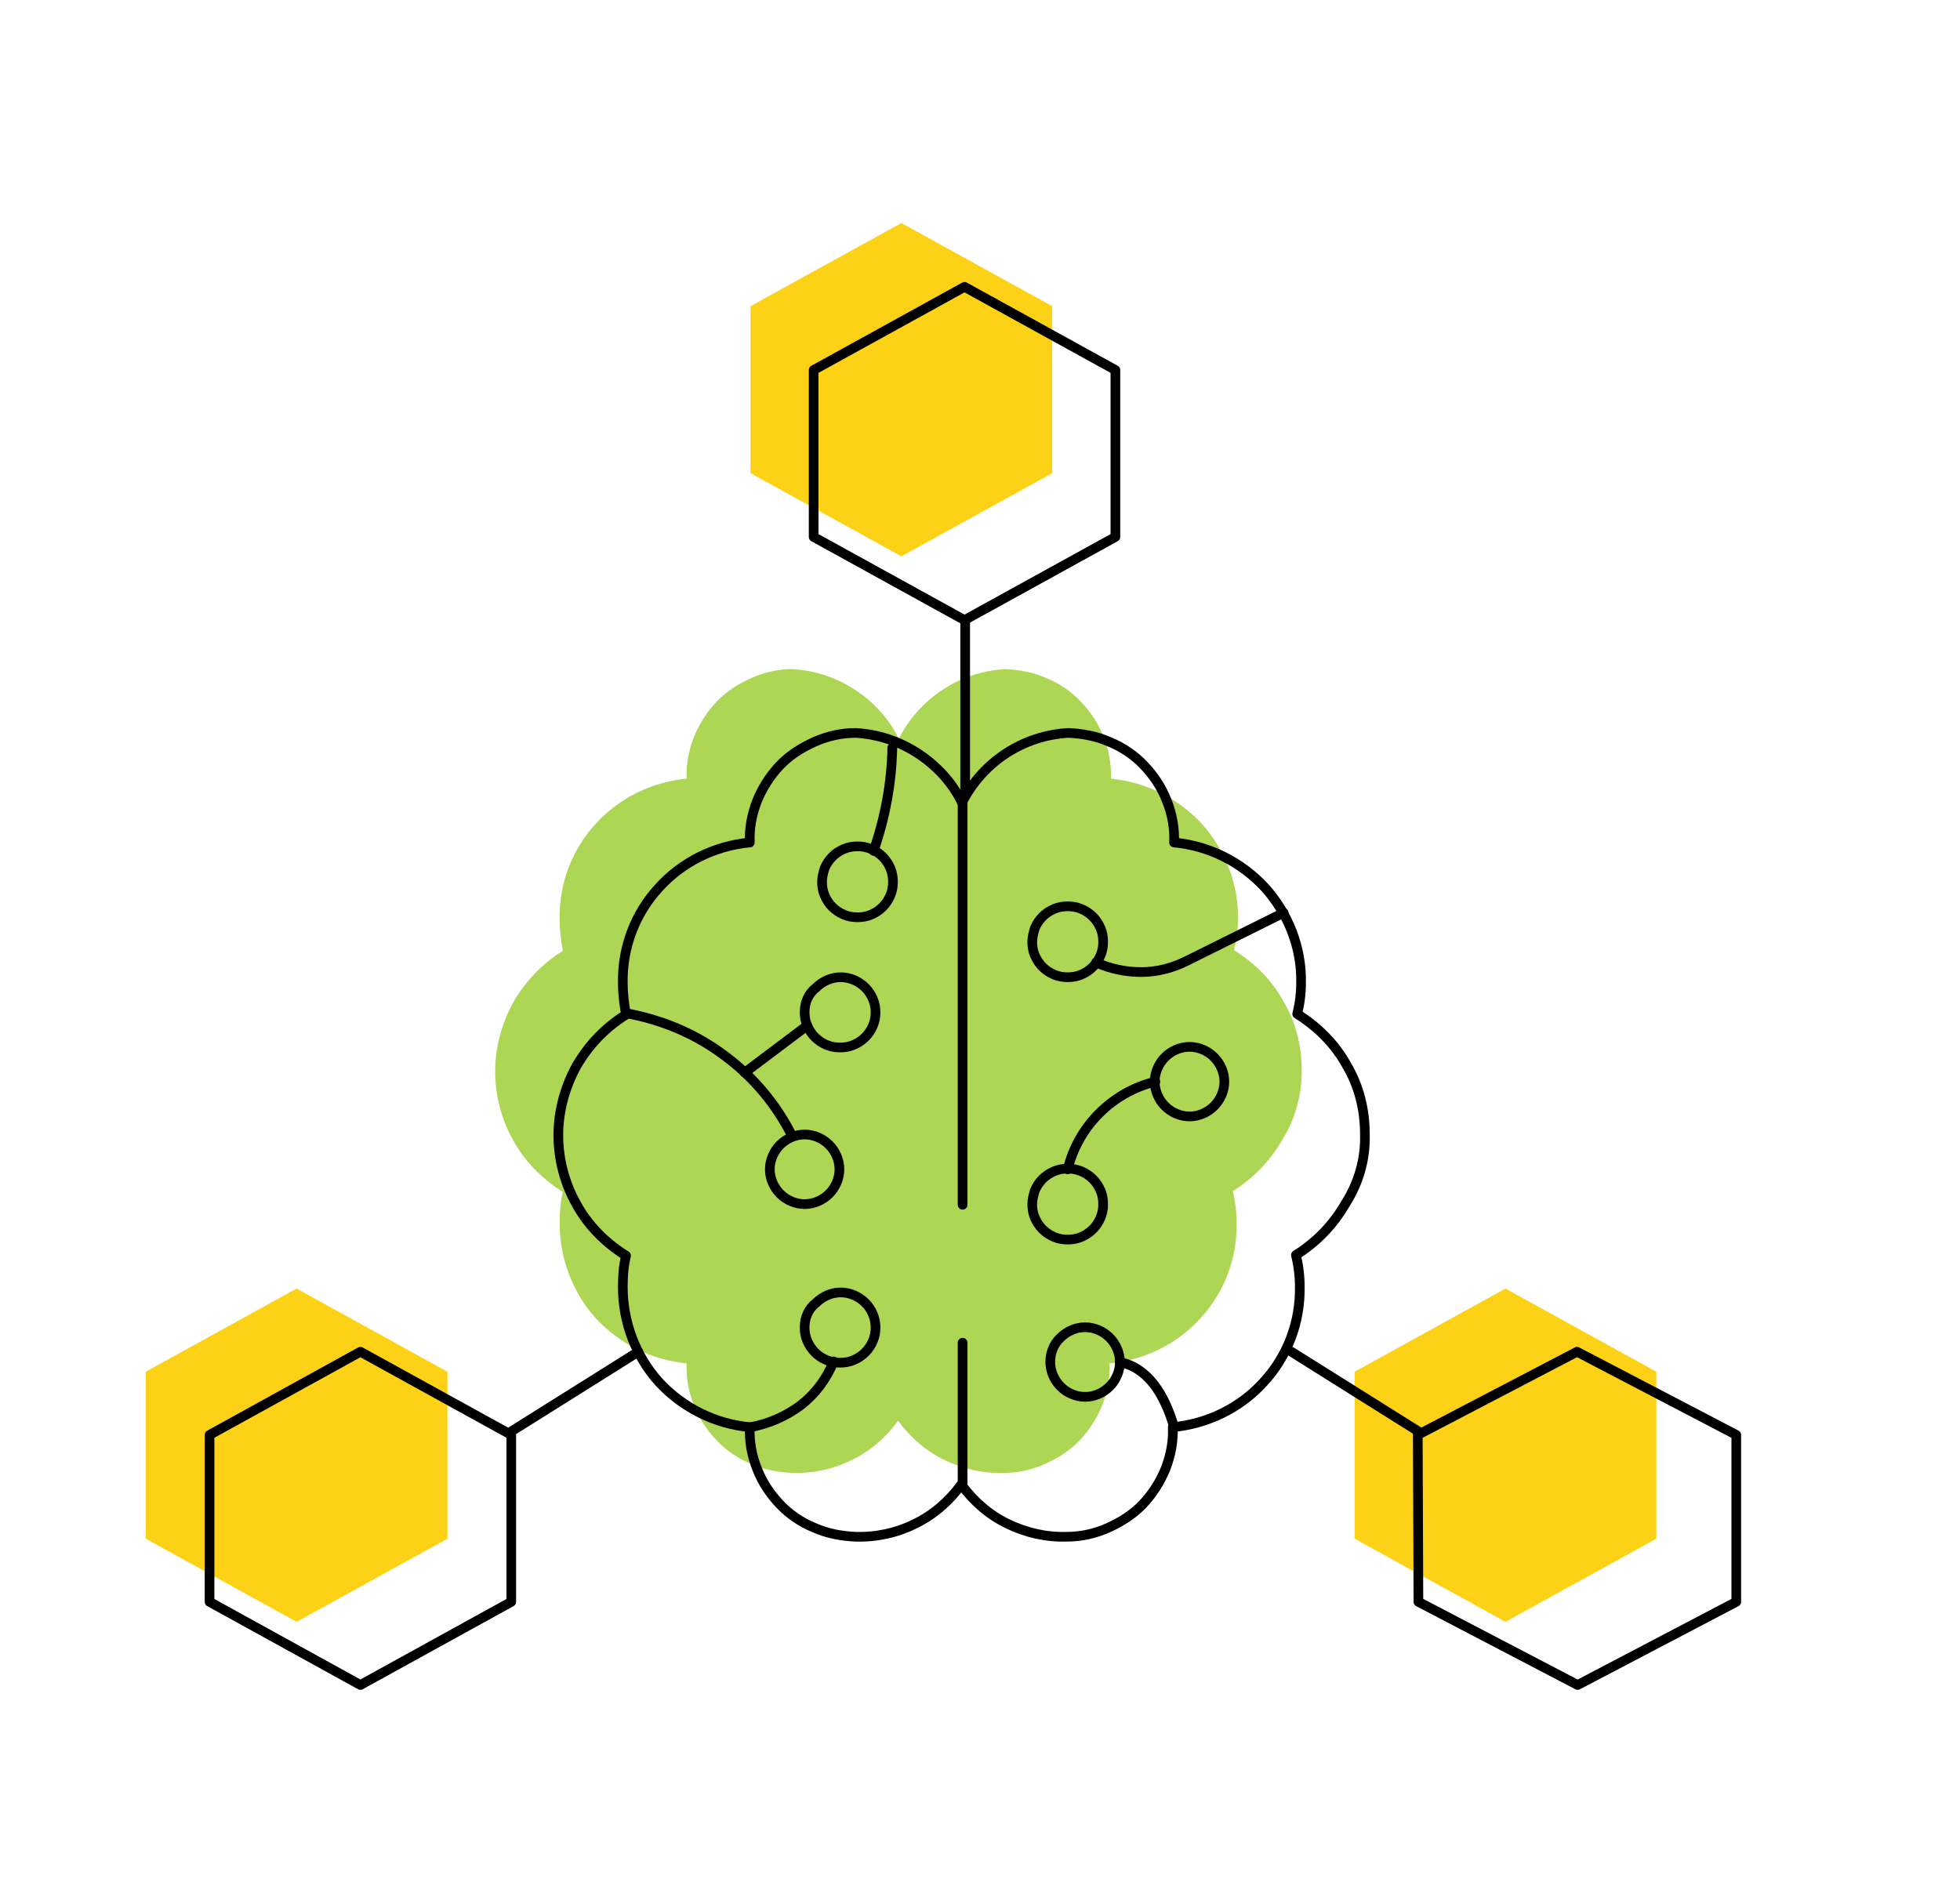 <?xml version="1.0" encoding="utf-8"?>
<!-- Generator: Adobe Illustrator 28.2.0, SVG Export Plug-In . SVG Version: 6.00 Build 0)  -->
<svg version="1.1" id="Layer_1" xmlns="http://www.w3.org/2000/svg" xmlns:xlink="http://www.w3.org/1999/xlink" x="0px" y="0px"
	 viewBox="0 0 304 292" style="enable-background:new 0 0 304 292;" xml:space="preserve">
<style type="text/css">
	.st0{fill:#FCD116;}
	.st1{fill:none;stroke:#000000;stroke-width:1.5;stroke-linecap:round;stroke-linejoin:round;}
	.st2{fill:#ACD653;}
</style>
<g>
	<path class="st0" d="M116.4,47.5l23.4-12.9l23.4,12.9l0,0v25.9l-23.4,12.9l-23.4-12.9L116.4,47.5L116.4,47.5z"/>
	<path class="st1" d="M126.2,57.4l23.4-12.9l23.4,12.9l0,0v25.9l-23.4,12.9l-23.4-12.9L126.2,57.4L126.2,57.4z"/>
	<path class="st0" d="M210.1,212.8l23.4-12.9l23.4,12.9l0,0v25.9l-23.4,12.9l-23.4-12.9L210.1,212.8L210.1,212.8z"/>
	<path class="st1" d="M219.9,222.6l24.7-12.9l24.7,12.9l0,0v25.9l-24.6,12.9L220,248.5L219.9,222.6L219.9,222.6z"/>
	<path class="st0" d="M22.6,212.8l23.4-12.9l23.4,12.9l0,0v25.9l-23.4,12.9l-23.4-12.9L22.6,212.8L22.6,212.8z"/>
	<path class="st1" d="M32.5,222.6l23.4-12.9l23.4,12.9l0,0v25.9l-23.4,12.9l-23.4-12.9L32.5,222.6L32.5,222.6z"/>
	<path class="st2" d="M106.5,211.5c2.8-0.5,5.5-1.7,7.8-3.4c2.3-1.8,4-4.1,5.1-6.8"/>
	<path class="st2" d="M87.4,147.4c5.5,1,10.7,3.2,15.1,6.5c4.5,3.3,8.1,7.6,10.6,12.6"/>
	<path class="st2" d="M105.6,156.5l9.7-7.3L105.6,156.5z"/>
	<path class="st2" d="M128.5,106.1c-0.1,5.4-1.1,10.8-2.9,16L128.5,106.1z"/>
	<path class="st2" d="M117.7,126.9c0,0.7,0.1,1.4,0.4,2.1c0.3,0.7,0.7,1.3,1.2,1.8c0.5,0.5,1.1,0.9,1.8,1.2s1.4,0.4,2.1,0.4
		s1.4-0.1,2.1-0.4c0.7-0.3,1.3-0.7,1.8-1.2c0.5-0.5,0.9-1.1,1.2-1.8c0.3-0.7,0.4-1.4,0.4-2.1c0-0.7-0.1-1.4-0.4-2.1
		c-0.3-0.7-0.7-1.3-1.2-1.8c-0.5-0.5-1.1-0.9-1.8-1.2c-0.7-0.3-1.4-0.4-2.1-0.4s-1.4,0.1-2.1,0.4c-0.7,0.3-1.3,0.7-1.8,1.2
		c-0.5,0.5-0.9,1.1-1.2,1.8C117.8,125.5,117.7,126.2,117.7,126.9z"/>
	<path class="st2" d="M150.3,136.2c0,0.7,0.1,1.4,0.4,2.1c0.3,0.7,0.7,1.3,1.2,1.8c0.5,0.5,1.1,0.9,1.8,1.2c0.7,0.3,1.4,0.4,2.1,0.4
		c0.7,0,1.4-0.1,2.1-0.4c0.7-0.3,1.3-0.7,1.8-1.2c0.5-0.5,0.9-1.1,1.2-1.8c0.3-0.7,0.4-1.4,0.4-2.1c0-0.7-0.1-1.4-0.4-2.1
		c-0.3-0.7-0.7-1.3-1.2-1.8c-0.5-0.5-1.1-0.9-1.8-1.2c-0.7-0.3-1.4-0.4-2.1-0.4c-0.7,0-1.4,0.1-2.1,0.4c-0.7,0.3-1.3,0.7-1.8,1.2
		c-0.5,0.5-0.9,1.1-1.2,1.8C150.4,134.8,150.3,135.5,150.3,136.2z"/>
	<path class="st2" d="M169.3,158c0,1.4,0.6,2.8,1.6,3.8c1,1,2.4,1.6,3.8,1.6c1.4,0,2.8-0.6,3.8-1.6c1-1,1.6-2.4,1.6-3.8
		s-0.6-2.8-1.6-3.8c-1-1-2.4-1.6-3.8-1.6c-1.4,0-2.8,0.6-3.8,1.6C169.9,155.1,169.3,156.5,169.3,158z"/>
	<path class="st2" d="M150.3,177c0,0.7,0.1,1.4,0.4,2.1c0.3,0.7,0.7,1.3,1.2,1.8c0.5,0.5,1.1,0.9,1.8,1.2c0.7,0.3,1.4,0.4,2.1,0.4
		c0.7,0,1.4-0.1,2.1-0.4c0.7-0.3,1.3-0.7,1.8-1.2c0.5-0.5,0.9-1.1,1.2-1.8c0.3-0.7,0.4-1.4,0.4-2.1c0-0.7-0.1-1.4-0.4-2.1
		c-0.3-0.7-0.7-1.3-1.2-1.8c-0.5-0.5-1.1-0.9-1.8-1.2c-0.7-0.3-1.4-0.4-2.1-0.4c-0.7,0-1.4,0.1-2.1,0.4c-0.7,0.3-1.3,0.7-1.8,1.2
		c-0.5,0.5-0.9,1.1-1.2,1.8C150.4,175.6,150.3,176.3,150.3,177z"/>
	<path class="st2" d="M115,147.1c0,0.7,0.1,1.4,0.4,2.1c0.3,0.7,0.7,1.3,1.2,1.8s1.1,0.9,1.8,1.2s1.4,0.4,2.1,0.4
		c0.7,0,1.4-0.1,2.1-0.4c0.7-0.3,1.3-0.7,1.8-1.2s0.9-1.1,1.2-1.8c0.3-0.7,0.4-1.4,0.4-2.1c0-1.4-0.6-2.8-1.6-3.8
		c-1-1-2.4-1.6-3.8-1.6c-1.4,0-2.8,0.6-3.8,1.6C115.5,144.3,115,145.7,115,147.1z"/>
	<path class="st2" d="M109.5,171.5c0,1.4,0.6,2.8,1.6,3.8c1,1,2.4,1.6,3.8,1.6c1.4,0,2.8-0.6,3.8-1.6c1-1,1.6-2.4,1.6-3.8
		c0-1.4-0.6-2.8-1.6-3.8c-1-1-2.4-1.6-3.8-1.6c-1.4,0-2.8,0.6-3.8,1.6C110.1,168.7,109.5,170.1,109.5,171.5z"/>
	<path class="st2" d="M201.9,166.1c0-3.8-0.9-7.5-2.8-10.7c-1.8-3.3-4.5-6-7.7-8c0.4-1.6,0.6-3.2,0.6-4.9c0.1-5.4-2-10.7-5.6-14.7
		c-3.7-4-8.7-6.5-14.1-7c0.1-2.2-0.3-4.4-1.1-6.4c-0.8-2.1-2-3.9-3.5-5.5c-1.5-1.6-3.4-2.9-5.4-3.7c-2-0.9-4.2-1.3-6.4-1.4
		c-3.5,0.2-6.8,1.3-9.7,3.2c-2.9,1.9-5.2,4.5-6.8,7.6c-1.5-3.1-3.9-5.7-6.8-7.6c-2.9-1.9-6.2-3-9.7-3.2c-2.2,0-4.4,0.5-6.4,1.4
		c-2,0.9-3.9,2.1-5.4,3.7c-1.5,1.6-2.7,3.5-3.5,5.5c-0.8,2.1-1.2,4.2-1.1,6.4c-5.4,0.5-10.5,3-14.1,7c-3.7,4-5.7,9.3-5.6,14.8
		c0,1.6,0.2,3.3,0.5,4.9c-3.2,2-5.8,4.7-7.7,8c-1.8,3.3-2.8,7-2.8,10.7c0,3.8,1,7.5,2.8,10.7c1.8,3.3,4.5,6,7.7,8
		c-0.4,1.6-0.5,3.2-0.5,4.9c0,5.4,2,10.7,5.6,14.7c3.7,4,8.7,6.5,14.1,7c-0.1,2.2,0.3,4.4,1.1,6.4c0.8,2.1,2,3.9,3.5,5.5
		c1.5,1.6,3.4,2.9,5.4,3.7c2,0.9,4.2,1.3,6.4,1.4c3.2,0.1,6.4-0.6,9.2-2c2.9-1.4,5.3-3.5,7.2-6.1c1.9,2.6,4.3,4.7,7.2,6.1
		c2.9,1.4,6,2.1,9.2,2c2.2,0,4.4-0.5,6.4-1.4c2-0.9,3.9-2.1,5.4-3.7c1.5-1.6,2.7-3.5,3.5-5.5c0.8-2.1,1.2-4.2,1.1-6.4
		c5.4-0.5,10.5-3,14.1-7c3.7-4,5.7-9.3,5.6-14.8c0-1.6-0.2-3.3-0.6-4.9c3.2-2,5.8-4.7,7.7-8C200.9,173.6,201.9,169.9,201.9,166.1z"
		/>
	<path class="st2" d="M189.2,131.7l-15.1,7.5c-2.2,1.1-4.6,1.7-7,1.7c-2.4,0-4.8-0.5-7-1.5"/>
	<path class="st2" d="M155.7,171.5c0.8-3.3,2.5-6.3,4.9-8.7c2.4-2.4,5.4-4.1,8.7-4.9"/>
	<path class="st2" d="M172.3,211.5c-1.5-5.2-4.1-9.2-8.4-10.1L172.3,211.5z"/>
	<path class="st2" d="M115,196c0,0.7,0.1,1.4,0.4,2.1c0.3,0.7,0.7,1.3,1.2,1.8s1.1,0.9,1.8,1.2s1.4,0.4,2.1,0.4
		c0.7,0,1.4-0.1,2.1-0.4c0.7-0.3,1.3-0.7,1.8-1.2s0.9-1.1,1.2-1.8c0.3-0.7,0.4-1.4,0.4-2.1c0-1.4-0.6-2.8-1.6-3.8
		c-1-1-2.4-1.6-3.8-1.6c-1.4,0-2.8,0.6-3.8,1.6C115.5,193.2,115,194.6,115,196z"/>
	<path class="st2" d="M153,201.4c0,1.4,0.6,2.8,1.6,3.8c1,1,2.4,1.6,3.8,1.6s2.8-0.6,3.8-1.6c1-1,1.6-2.4,1.6-3.8s-0.6-2.8-1.6-3.8
		c-1-1-2.4-1.6-3.8-1.6s-2.8,0.6-3.8,1.6C153.6,198.6,153,200,153,201.4z"/>
	<path class="st1" d="M116.4,221.4c2.8-0.5,5.5-1.7,7.8-3.4c2.3-1.8,4-4.1,5.1-6.8"/>
	<path class="st1" d="M97.2,157.2c5.5,1,10.7,3.2,15.1,6.5c4.5,3.3,8.1,7.6,10.6,12.6"/>
	<path class="st1" d="M115.5,166.4l9.7-7.3"/>
	<path class="st1" d="M138.4,116c-0.1,5.4-1.1,10.8-2.9,16"/>
	<path class="st1" d="M127.5,136.8c0,0.7,0.1,1.4,0.4,2.1c0.3,0.7,0.7,1.3,1.2,1.8c0.5,0.5,1.1,0.9,1.8,1.2c0.7,0.3,1.4,0.4,2.1,0.4
		s1.4-0.1,2.1-0.4c0.7-0.3,1.3-0.7,1.8-1.2c0.5-0.5,0.9-1.1,1.2-1.8c0.3-0.7,0.4-1.4,0.4-2.1c0-0.7-0.1-1.4-0.4-2.1
		c-0.3-0.7-0.7-1.3-1.2-1.8c-0.5-0.5-1.1-0.9-1.8-1.2c-0.7-0.3-1.4-0.4-2.1-0.4s-1.4,0.1-2.1,0.4c-0.7,0.3-1.3,0.7-1.8,1.2
		c-0.5,0.5-0.9,1.1-1.2,1.8C127.7,135.3,127.5,136.1,127.5,136.8z"/>
	<path class="st1" d="M160.1,146.1c0,0.7,0.1,1.4,0.4,2.1c0.3,0.7,0.7,1.3,1.2,1.8c0.5,0.5,1.1,0.9,1.8,1.2c0.7,0.3,1.4,0.4,2.1,0.4
		c0.7,0,1.4-0.1,2.1-0.4c0.7-0.3,1.3-0.7,1.8-1.2c0.5-0.5,0.9-1.1,1.2-1.8c0.3-0.7,0.4-1.4,0.4-2.1s-0.1-1.4-0.4-2.1
		c-0.3-0.7-0.7-1.3-1.2-1.8c-0.5-0.5-1.1-0.9-1.8-1.2c-0.7-0.3-1.4-0.4-2.1-0.4c-0.7,0-1.4,0.1-2.1,0.4c-0.7,0.3-1.3,0.7-1.8,1.2
		c-0.5,0.5-0.9,1.1-1.2,1.8C160.3,144.7,160.1,145.4,160.1,146.1z"/>
	<path class="st1" d="M179.1,167.8c0,1.4,0.6,2.8,1.6,3.8c1,1,2.4,1.6,3.8,1.6c1.4,0,2.8-0.6,3.8-1.6c1-1,1.6-2.4,1.6-3.8
		c0-1.4-0.6-2.8-1.6-3.8c-1-1-2.4-1.6-3.8-1.6c-1.4,0-2.8,0.6-3.8,1.6C179.7,165,179.1,166.4,179.1,167.8z"/>
	<path class="st1" d="M160.1,186.8c0,0.7,0.1,1.4,0.4,2.1c0.3,0.7,0.7,1.3,1.2,1.8c0.5,0.5,1.1,0.9,1.8,1.2c0.7,0.3,1.4,0.4,2.1,0.4
		c0.7,0,1.4-0.1,2.1-0.4c0.7-0.3,1.3-0.7,1.8-1.2c0.5-0.5,0.9-1.1,1.2-1.8c0.3-0.7,0.4-1.4,0.4-2.1c0-0.7-0.1-1.4-0.4-2.1
		c-0.3-0.7-0.7-1.3-1.2-1.8s-1.1-0.9-1.8-1.2c-0.7-0.3-1.4-0.4-2.1-0.4c-0.7,0-1.4,0.1-2.1,0.4c-0.7,0.3-1.3,0.7-1.8,1.2
		c-0.5,0.5-0.9,1.1-1.2,1.8C160.3,185.4,160.1,186.1,160.1,186.8z"/>
	<path class="st1" d="M124.8,157c0,0.7,0.1,1.4,0.4,2.1c0.3,0.7,0.7,1.3,1.2,1.8s1.1,0.9,1.8,1.2c0.7,0.3,1.4,0.4,2.1,0.4
		c0.7,0,1.4-0.1,2.1-0.4c0.7-0.3,1.3-0.7,1.8-1.2s0.9-1.1,1.2-1.8c0.3-0.7,0.4-1.4,0.4-2.1c0-1.4-0.6-2.8-1.6-3.8
		c-1-1-2.4-1.6-3.8-1.6c-1.4,0-2.8,0.6-3.8,1.6C125.4,154.1,124.8,155.5,124.8,157z"/>
	<path class="st1" d="M119.4,181.4c0,1.4,0.6,2.8,1.6,3.8c1,1,2.4,1.6,3.8,1.6c1.4,0,2.8-0.6,3.8-1.6c1-1,1.6-2.4,1.6-3.8
		c0-1.4-0.6-2.8-1.6-3.8c-1-1-2.4-1.6-3.8-1.6c-1.4,0-2.8,0.6-3.8,1.6C120,178.6,119.4,180,119.4,181.4z"/>
	<path class="st1" d="M211.7,176c0-3.8-0.9-7.5-2.8-10.7c-1.8-3.3-4.5-6-7.7-8c0.4-1.6,0.6-3.2,0.6-4.9c0.1-5.4-2-10.7-5.6-14.7
		c-3.7-4-8.7-6.5-14.1-7c0.1-2.2-0.3-4.4-1.1-6.4c-0.8-2.1-2-3.9-3.5-5.5c-1.5-1.6-3.4-2.9-5.4-3.7c-2-0.9-4.2-1.3-6.4-1.4
		c-3.5,0.2-6.8,1.3-9.7,3.2c-2.9,1.9-5.2,4.5-6.8,7.6c-1.5-3.1-3.9-5.7-6.8-7.6c-2.9-1.9-6.2-3-9.7-3.2c-2.2,0-4.4,0.5-6.4,1.4
		c-2,0.9-3.9,2.1-5.4,3.7c-1.5,1.6-2.7,3.5-3.5,5.5c-0.8,2.1-1.2,4.2-1.1,6.4c-5.4,0.5-10.5,3-14.1,7c-3.7,4-5.7,9.3-5.6,14.8
		c0,1.6,0.2,3.3,0.5,4.9c-3.2,2-5.8,4.7-7.7,8c-1.8,3.3-2.8,7-2.8,10.7c0,3.8,1,7.5,2.8,10.7c1.8,3.3,4.5,6,7.7,8
		c-0.4,1.6-0.5,3.2-0.5,4.9c0,5.4,2,10.7,5.6,14.7c3.7,4,8.7,6.5,14.1,7c-0.1,2.2,0.3,4.4,1.1,6.4c0.8,2.1,2,3.9,3.5,5.5
		c1.5,1.6,3.4,2.9,5.4,3.7c2,0.9,4.2,1.3,6.4,1.4c3.2,0.1,6.4-0.6,9.2-2c2.9-1.4,5.3-3.5,7.2-6.1c1.9,2.6,4.3,4.7,7.2,6.1
		c2.9,1.4,6,2.1,9.2,2c2.2,0,4.4-0.5,6.4-1.4c2-0.9,3.9-2.1,5.4-3.7c1.5-1.6,2.7-3.5,3.5-5.5c0.8-2.1,1.2-4.2,1.1-6.4
		c5.4-0.5,10.5-3,14.1-7c3.7-4,5.7-9.3,5.6-14.8c0-1.6-0.2-3.3-0.6-4.9c3.2-2,5.8-4.7,7.7-8C210.8,183.4,211.8,179.7,211.7,176z"/>
	<path class="st1" d="M149.3,124.4v62.5"/>
	<path class="st1" d="M149.3,208.3v22"/>
	<path class="st1" d="M199.1,141.6l-15.1,7.5c-2.2,1.1-4.6,1.7-7,1.7c-2.4,0-4.8-0.5-7-1.5"/>
	<path class="st1" d="M165.6,181.4c0.8-3.3,2.5-6.3,4.9-8.7c2.4-2.4,5.4-4.1,8.7-4.9"/>
	<path class="st1" d="M182.1,221.4c-1.5-5.2-4.1-9.2-8.4-10.1"/>
	<path class="st1" d="M124.8,205.9c0,0.7,0.1,1.4,0.4,2.1c0.3,0.7,0.7,1.3,1.2,1.8s1.1,0.9,1.8,1.2c0.7,0.3,1.4,0.4,2.1,0.4
		c0.7,0,1.4-0.1,2.1-0.4c0.7-0.3,1.3-0.7,1.8-1.2s0.9-1.1,1.2-1.8c0.3-0.7,0.4-1.4,0.4-2.1c0-1.4-0.6-2.8-1.6-3.8
		c-1-1-2.4-1.6-3.8-1.6c-1.4,0-2.8,0.6-3.8,1.6C125.4,203,124.8,204.4,124.8,205.9z"/>
	<path class="st1" d="M162.9,211.3c0,1.4,0.6,2.8,1.6,3.8c1,1,2.4,1.6,3.8,1.6s2.8-0.6,3.8-1.6c1-1,1.6-2.4,1.6-3.8
		c0-1.4-0.6-2.8-1.6-3.8c-1-1-2.4-1.6-3.8-1.6s-2.8,0.6-3.8,1.6C163.4,208.5,162.9,209.9,162.9,211.3z"/>
	<path class="st1" d="M149.7,96.2v27.1"/>
	<path class="st1" d="M79.4,222L99,209.7 M219.9,222l-19.6-12.3"/>
</g>
</svg>
